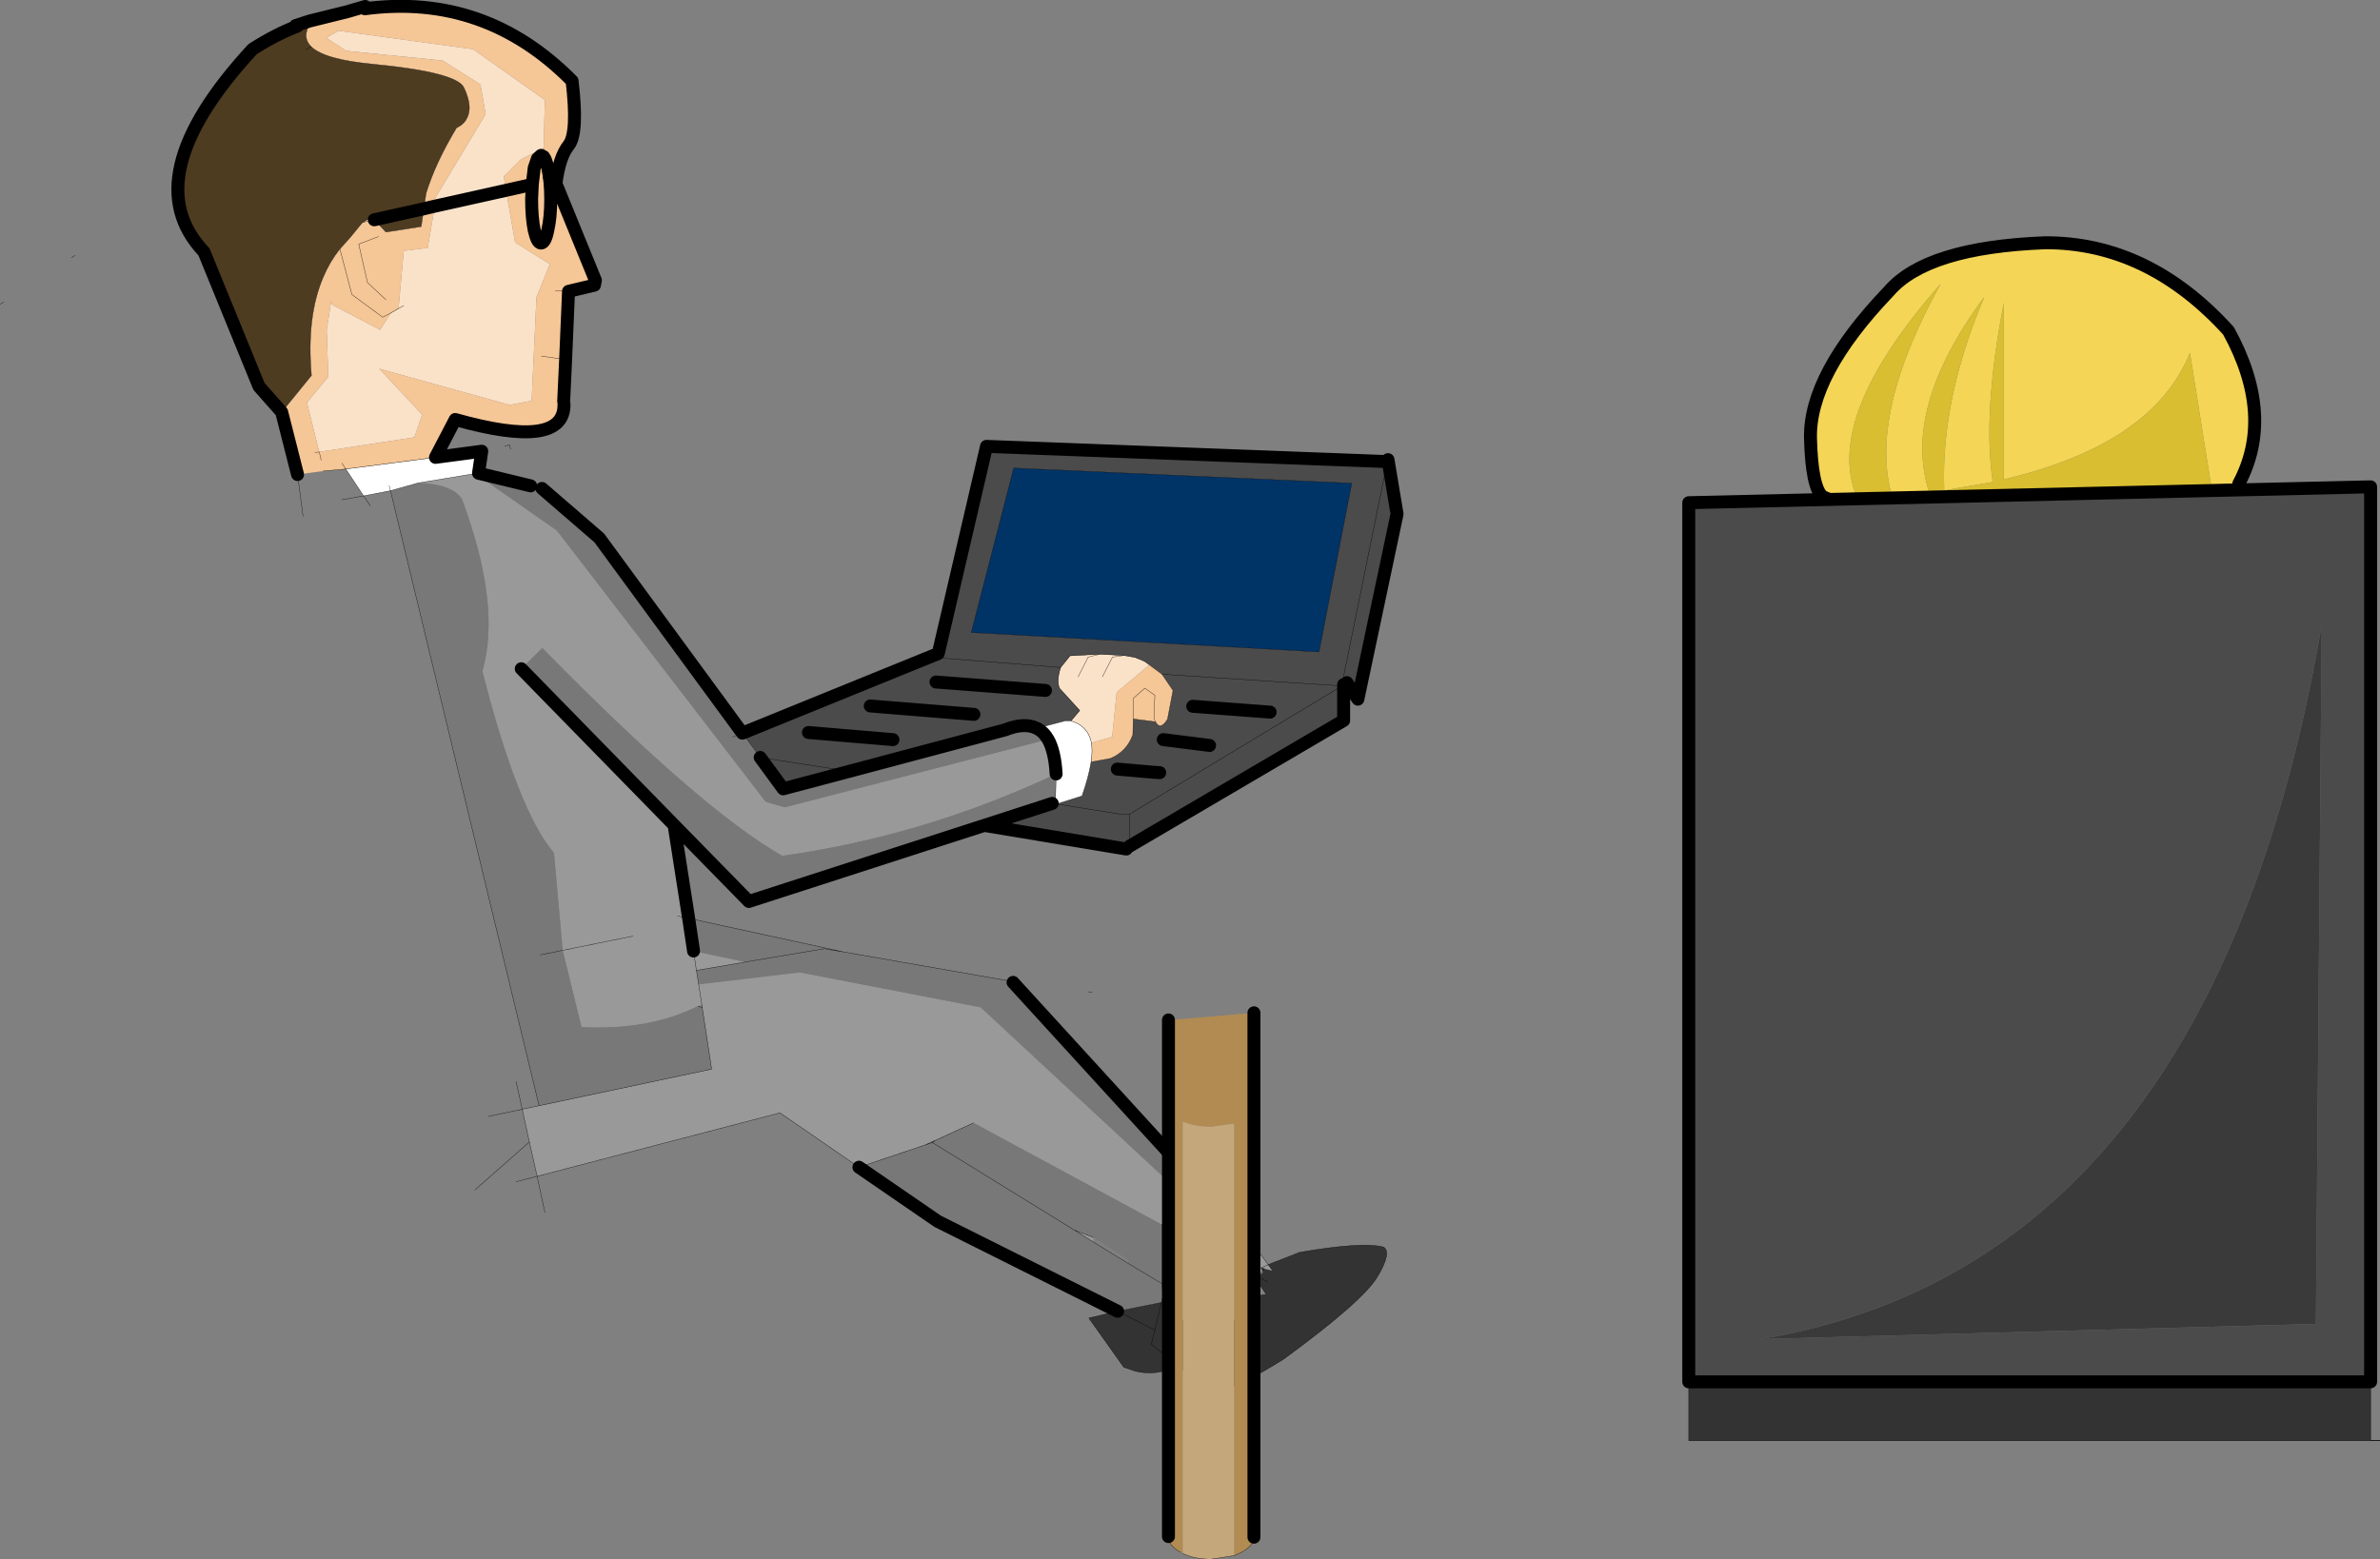 <?xml version="1.0" encoding="UTF-8" standalone="no"?>
<svg xmlns:xlink="http://www.w3.org/1999/xlink" height="240.85px" width="367.55px" xmlns="http://www.w3.org/2000/svg">
  <rect width="100%" height="100%" fill="#808080" stroke="none"/>
  <g transform="matrix(1.0, 0.0, 0.0, 1.0, 323.95, 102.0)">
    <path d="M-270.3 -100.2 L-275.9 -98.6 -277.5 -98.15 -278.3 -98.05 -276.15 -98.75 -270.3 -100.2 M-257.25 -70.05 L-256.65 -71.55 -248.95 -84.35 -249.75 -88.95 -255.6 -92.65 -270.5 -94.15 -273.55 -96.15 -271.7 -97.25 -250.9 -94.4 -239.8 -86.55 -240.0 -79.1 -243.5 -77.4 -246.15 -74.75 -245.8 -72.6 -244.4 -64.55 -239.05 -61.2 -241.1 -56.1 -241.85 -40.1 -245.25 -39.45 -265.4 -45.05 -258.75 -37.95 -259.95 -34.45 -274.65 -32.2 -276.55 -39.8 -273.25 -43.8 -273.5 -51.05 -272.8 -55.45 -272.6 -54.9 -265.25 -51.05 -263.6 -53.65 -262.4 -54.35 -261.6 -63.25 -257.95 -63.7 -257.9 -63.7 -256.8 -70.15 -257.25 -70.05 M-271.5 -63.5 L-271.45 -63.55 -271.45 -63.5 -271.5 -63.5 M-267.95 -67.65 L-266.55 -68.5 -266.15 -68.05 -267.95 -67.65 M-275.9 -98.6 L-276.15 -98.75 -275.9 -98.6 M-261.6 -54.8 L-262.4 -54.35 -261.6 -54.8 M-245.8 -72.6 L-256.8 -70.15 -245.8 -72.6 M-236.85 -39.55 L-236.9 -39.55 -236.85 -39.65 -236.85 -39.55 M-153.7 2.55 L-152.15 -0.5 -150.35 -0.75 -152.15 -0.5 -153.7 2.55 M-158.7 -0.7 L-154.2 -0.95 -154.1 -0.95 -150.35 -0.75 -148.65 -0.45 -147.2 0.15 -146.45 0.7 -151.5 4.95 -152.2 11.85 -152.3 11.85 -155.4 12.75 Q-155.8 10.7 -157.55 9.75 L-158.55 9.35 -157.2 7.75 -160.3 4.35 Q-160.85 3.25 -160.15 1.1 L-158.7 -0.7 M-157.45 2.55 L-155.9 -0.5 -154.1 -0.95 -155.9 -0.5 -157.45 2.55" fill="#fae2c9" fill-rule="evenodd" stroke="none"/>
    <path d="M-209.3 11.25 L-179.05 -1.05 -171.6 -33.05 -109.7 -30.7 -109.6 -30.7 -109.6 -31.0 -108.2 -22.6 -114.25 6.0 -115.95 3.45 -116.45 3.75 -116.45 9.3 -149.5 28.7 -150.0 29.15 -171.95 25.5 -161.45 22.1 -161.35 22.1 -160.95 22.15 -160.8 22.2 -156.85 20.95 Q-155.8 17.9 -155.45 15.7 L-152.45 15.15 Q-149.95 14.1 -149.0 11.5 L-148.95 9.05 -145.5 9.5 Q-144.75 10.9 -143.65 9.1 L-142.8 4.65 -144.5 2.15 -146.45 0.7 -147.2 0.15 -148.65 -0.45 -150.35 -0.75 -154.1 -0.95 -154.2 -0.95 -158.7 -0.7 -160.15 1.1 Q-160.85 3.25 -160.3 4.35 L-157.2 7.75 -158.55 9.35 -159.45 9.35 -163.85 10.5 Q-165.75 9.55 -168.75 10.75 L-192.8 17.15 -203.0 19.85 -206.55 15.0 -206.75 14.7 -209.3 11.25 M-167.4 -29.7 L-173.95 -4.3 -120.25 -1.3 -115.2 -27.35 -167.4 -29.7 M-116.5 2.7 L-109.7 -30.7 -116.5 2.7 -116.6 3.1 -116.15 3.1 -115.95 3.45 -115.45 3.15 -116.15 3.1 -116.5 2.7 M-116.45 3.75 L-116.7 3.95 -144.5 2.15 -116.7 3.95 -116.45 3.75 M-139.75 7.1 L-127.8 8.0 -139.75 7.1 M-116.7 3.95 L-149.5 23.75 -150.35 23.85 -160.8 22.2 -150.35 23.85 -149.5 23.75 -116.7 3.95 M-151.7 17.1 L-145.7 17.3 -151.7 17.1 M-145.7 17.3 L-144.85 17.35 -145.7 17.3 -151.4 16.8 -145.7 17.3 M-144.3 12.25 L-137.15 13.15 -144.3 12.25 M-149.5 23.75 L-149.5 28.7 -149.5 23.75 M-186.05 12.25 L-199.1 11.15 -186.05 12.25 M-162.5 4.65 L-179.4 3.35 -162.5 4.65 M-173.55 8.35 L-189.55 7.05 -173.55 8.35 M-206.55 15.0 L-192.8 17.15 -206.55 15.0 M-178.55 -0.35 L-160.15 1.1 -178.55 -0.35" fill="#4b4b4b" fill-rule="evenodd" stroke="none"/>
    <path d="M-250.55 -28.85 L-237.95 -20.05 -205.7 21.85 -202.75 22.7 -162.1 12.2 Q-161.05 14.05 -160.85 17.55 -181.3 27.15 -203.15 30.2 -215.7 23.05 -240.0 -1.7 L-240.2 -1.9 -243.45 1.3 -243.85 0.9 -243.45 1.3 -219.85 25.45 -217.6 39.85 -216.85 44.85 -216.85 44.9 -216.4 47.9 -216.05 50.05 -200.45 48.2 -172.5 53.6 -142.4 81.55 -142.4 88.35 -142.4 99.65 -143.0 99.05 -144.25 97.85 -143.55 96.55 -144.4 96.35 -144.55 96.25 -144.4 96.35 -143.55 96.55 -144.25 97.85 -144.3 98.05 -144.55 96.25 -144.55 87.15 -143.0 88.0 -142.4 88.35 -143.0 88.0 -144.55 87.15 -173.6 71.45 -179.5 74.15 -180.1 74.4 -181.05 74.85 -180.1 74.4 -179.95 74.5 -181.05 74.85 -191.3 78.3 -203.5 69.9 -241.0 79.7 -242.2 74.4 -243.3 69.35 -240.7 68.8 -214.05 63.15 -215.5 53.65 -215.55 53.3 -216.15 53.4 Q-223.7 57.2 -234.15 56.65 L-237.05 44.8 -238.4 29.75 Q-243.95 23.25 -249.45 1.7 -246.5 -8.6 -252.65 -25.0 -254.3 -27.25 -259.35 -27.4 L-250.55 -28.85 M-242.0 -26.95 L-240.5 -26.75 -240.25 -26.55 -242.0 -26.95 M-167.55 49.65 L-167.4 49.65 -167.5 49.75 -167.55 49.65 -167.5 49.75 -167.65 49.8 -167.65 49.6 -167.55 49.65 M-130.05 95.5 L-130.7 96.05 -130.7 94.65 -130.7 89.8 -128.1 93.35 -127.4 94.3 -128.7 94.0 -128.7 93.95 -129.2 93.85 -128.1 93.35 -129.2 93.85 -128.7 93.95 -128.7 94.0 -129.2 93.85 -128.95 94.3 -128.85 94.45 -129.7 95.2 -130.05 95.5 -129.75 95.15 -130.7 94.65 -129.75 95.15 -130.05 95.5 M-226.2 42.6 L-237.05 44.8 -226.2 42.6 M-155.1 89.15 L-155.1 89.85 -158.05 88.0 -155.1 89.15 M-143.0 88.0 L-143.0 87.05 -143.0 88.0 M-129.7 95.2 L-129.75 95.15 -128.95 94.3 -129.75 95.15 -129.7 95.2 M-208.85 46.6 L-216.4 47.9 -216.85 44.9 -208.85 46.6 M-219.3 39.5 L-217.6 39.85 -219.3 39.5 M-216.05 50.05 L-215.55 53.3 -216.05 50.05" fill="#999999" fill-rule="evenodd" stroke="none"/>
    <path d="M-267.6 -100.65 L-270.3 -100.2 -267.55 -101.0 -267.6 -100.65 M-275.9 -98.6 Q-277.45 -96.35 -275.9 -94.8 -273.85 -92.8 -266.45 -92.1 -253.4 -90.85 -252.3 -88.45 -251.2 -86.1 -251.55 -84.55 -251.9 -83.15 -253.0 -82.5 L-253.25 -82.35 -253.45 -82.25 Q-256.7 -76.85 -258.15 -72.15 L-258.5 -69.75 -266.15 -68.05 -258.5 -69.75 -258.9 -67.0 -264.35 -66.15 -266.15 -68.05 -266.55 -68.5 -267.95 -67.65 -268.25 -67.3 -269.8 -65.4 -271.45 -63.55 -271.5 -63.5 Q-273.05 -61.55 -274.05 -59.15 -276.65 -53.05 -275.85 -44.0 L-280.45 -38.35 -283.95 -42.3 -292.45 -63.1 Q-303.3 -74.5 -284.95 -94.4 -281.35 -96.7 -278.05 -97.95 L-278.0 -98.0 -278.3 -98.05 -277.5 -98.15 -278.0 -98.0 -277.5 -98.15 -275.9 -98.6 M-276.7 -94.35 L-275.9 -94.8 -276.7 -94.35" fill="#4e3c21" fill-rule="evenodd" stroke="none"/>
    <path d="M-167.4 -29.7 L-115.2 -27.35 -120.25 -1.3 -173.95 -4.3 -167.4 -29.7" fill="#003366" fill-rule="evenodd" stroke="none"/>
    <path d="M-142.4 99.65 L-142.4 102.0 -130.7 102.0 -130.7 98.3 -128.4 97.95 -130.05 95.5 -129.7 95.2 -128.85 94.45 -128.95 94.3 -129.2 93.85 -128.7 94.0 -128.95 94.3 -128.7 94.0 -127.4 94.3 -128.1 93.35 -123.25 91.45 Q-113.4 89.75 -110.25 90.65 -109.0 91.5 -111.25 95.25 -113.5 99.0 -125.65 107.9 -138.95 116.35 -139.85 110.85 L-142.2 108.9 Q-145.2 110.65 -148.65 109.8 L-150.4 109.2 -155.8 101.6 -151.35 100.55 -145.6 103.45 -144.6 99.2 -145.6 103.45 -146.15 105.65 -142.2 108.9 -140.7 108.85 -142.2 108.9 -146.15 105.65 -145.6 103.45 -151.35 100.55 -144.6 99.2 -144.3 98.05 -144.25 97.85 -143.0 99.05 -142.4 99.65 M-128.2 96.0 L-129.7 95.2 -128.2 96.0 M-143.0 100.45 L-143.0 99.05 -143.0 100.45" fill="#333333" fill-rule="evenodd" stroke="none"/>
    <path d="M21.8 -27.3 L17.5 -27.15 14.25 -47.5 Q8.55 -33.35 -14.5 -27.95 L-14.5 -55.2 Q-17.8 -38.15 -16.2 -27.55 L-23.7 -26.25 Q-24.25 -40.25 -17.5 -56.15 -30.3 -38.85 -26.0 -25.9 L-31.75 -25.3 Q-35.4 -38.05 -24.25 -58.15 -42.45 -37.45 -37.15 -25.1 L-38.75 -25.05 -39.0 -25.05 -41.7 -24.95 -42.5 -25.3 Q-44.15 -26.75 -44.35 -34.25 -44.6 -44.1 -32.25 -57.0 -26.4 -63.8 -8.1 -64.5 7.8 -64.55 20.2 -50.9 27.4 -37.8 21.8 -27.3" fill="#f4d555" fill-rule="evenodd" stroke="none"/>
    <path d="M-37.15 -25.1 Q-42.45 -37.45 -24.25 -58.15 -35.4 -38.05 -31.75 -25.3 L-26.0 -25.9 Q-30.3 -38.85 -17.5 -56.15 -24.25 -40.25 -23.7 -26.25 L-16.2 -27.55 Q-17.8 -38.15 -14.5 -55.2 L-14.5 -27.95 Q8.55 -33.35 14.25 -47.5 L17.5 -27.15 -26.15 -25.5 -26.25 -25.5 -31.75 -25.3 -37.15 -25.1" fill="#d8be30" fill-rule="evenodd" stroke="none"/>
    <path d="M-250.55 -28.85 L-250.15 -28.9 -250.05 -28.9 -242.0 -26.95 -240.25 -26.55 -231.4 -18.9 -209.3 11.25 -206.75 14.7 -206.55 15.0 -203.0 19.85 -192.8 17.15 -168.75 10.75 Q-165.75 9.55 -163.85 10.5 -162.8 11.0 -162.1 12.2 L-202.75 22.7 -205.7 21.85 -237.95 -20.05 -250.55 -28.85 M-165.25 10.85 L-163.85 10.5 -165.25 10.85 M-171.95 25.5 L-208.3 37.25 -219.85 25.45 -243.45 1.3 -240.2 -1.9 -240.0 -1.7 Q-215.7 23.05 -203.15 30.2 -181.3 27.15 -160.85 17.55 L-160.95 21.95 -161.45 22.1 -171.95 25.5 M-217.6 39.85 L-196.65 44.4 -196.65 44.55 -193.65 45.05 -167.65 49.6 -167.65 49.8 -167.5 49.75 -142.65 76.95 -142.4 77.25 -142.4 81.55 -172.5 53.6 -200.45 48.2 -216.05 50.05 -216.4 47.9 -208.85 46.6 -196.65 44.55 -208.85 46.6 -216.85 44.9 -216.85 44.85 -217.6 39.85 M-151.35 100.55 L-179.15 86.65 -191.3 78.3 -181.05 74.85 -179.95 74.5 -158.05 88.0 -179.95 74.5 -180.1 74.4 -179.5 74.15 -173.6 71.45 -144.55 87.15 -144.55 96.25 -148.5 93.9 -148.65 93.8 -148.8 93.7 -149.75 93.15 -148.8 93.7 -148.65 93.8 -148.5 93.9 -144.55 96.25 -144.3 98.05 -144.6 99.2 -151.35 100.55 M-259.35 -27.4 Q-254.3 -27.25 -252.65 -25.0 -246.5 -8.6 -249.45 1.7 -243.95 23.25 -238.4 29.75 L-237.05 44.8 -234.15 56.65 Q-223.7 57.2 -216.15 53.4 L-215.5 53.65 -216.15 53.4 -215.55 53.3 -215.5 53.65 -214.05 63.15 -240.7 68.8 -263.65 -26.2 -259.35 -27.4 M-240.5 45.5 L-237.05 44.8 -240.5 45.5 M-210.85 11.85 L-209.3 11.25 -210.85 11.85 M-155.1 89.15 L-158.05 88.0 -155.1 89.85 -149.75 93.15 -149.7 92.65 -155.1 89.15 M-179.5 74.15 L-179.95 74.5 -179.5 74.15" fill="#787878" fill-rule="evenodd" stroke="none"/>
    <path d="M-250.05 -28.9 L-250.15 -28.9 -250.55 -28.85 -259.35 -27.4 -263.65 -26.2 -267.8 -25.4 -270.55 -29.55 -256.7 -31.35 -249.55 -32.3 -250.05 -28.9 M-162.1 12.2 Q-162.8 11.0 -163.85 10.5 L-159.45 9.35 -158.55 9.35 -157.55 9.75 Q-155.8 10.7 -155.4 12.75 -155.2 14.0 -155.45 15.7 -155.8 17.9 -156.85 20.95 L-160.8 22.2 -160.95 22.15 -160.95 21.95 -160.85 17.55 Q-161.05 14.05 -162.1 12.2 M-263.85 -27.0 L-263.65 -26.2 -263.85 -27.0" fill="#ffffff" fill-rule="evenodd" stroke="none"/>
    <path d="M-270.3 -100.2 L-267.6 -100.65 Q-249.05 -103.1 -235.6 -89.5 -234.65 -81.5 -236.1 -79.6 -237.6 -77.75 -238.1 -73.55 L-238.0 -73.4 -232.0 -58.7 -236.15 -57.0 -236.6 -46.45 -236.9 -40.0 -236.9 -39.55 -236.85 -39.55 Q-236.75 -32.45 -253.65 -37.2 L-256.7 -31.35 -270.55 -29.55 -274.0 -29.25 -278.0 -28.7 -280.45 -38.35 -275.85 -44.0 Q-276.65 -53.05 -274.05 -59.15 -273.05 -61.55 -271.5 -63.5 L-271.45 -63.5 -271.45 -63.55 -269.8 -65.4 -268.25 -67.3 -267.95 -67.65 -266.15 -68.05 -264.35 -66.15 -258.9 -67.0 -258.5 -69.75 -258.15 -72.15 Q-256.7 -76.85 -253.45 -82.25 L-253.25 -82.35 -253.0 -82.5 Q-251.9 -83.15 -251.55 -84.55 -251.2 -86.1 -252.3 -88.45 -253.4 -90.85 -266.45 -92.1 -273.85 -92.8 -275.9 -94.8 -277.45 -96.35 -275.9 -98.6 L-270.3 -100.2 M-257.25 -70.05 L-258.5 -69.75 -257.25 -70.05 -256.8 -70.15 -257.9 -63.7 -257.95 -63.7 -261.6 -63.25 -262.4 -54.35 -263.6 -53.65 -264.85 -53.0 -269.6 -56.5 -271.45 -63.5 -269.6 -56.5 -264.85 -53.0 -263.6 -53.65 -265.25 -51.05 -272.6 -54.9 -272.8 -55.45 -273.5 -51.05 -273.25 -43.8 -276.55 -39.8 -274.65 -32.2 -259.95 -34.45 -258.75 -37.95 -265.4 -45.05 -245.25 -39.45 -241.85 -40.1 -241.1 -56.1 -239.05 -61.2 -244.4 -64.55 -245.8 -72.6 -241.8 -73.5 -245.8 -72.6 -246.15 -74.75 -243.5 -77.4 -240.0 -79.1 -239.8 -86.55 -250.9 -94.4 -271.7 -97.25 -273.55 -96.15 -270.5 -94.15 -255.6 -92.65 -249.75 -88.95 -248.95 -84.35 -256.65 -71.55 -257.25 -70.05 M-240.0 -77.8 L-240.0 -79.1 -240.0 -77.8 Q-239.65 -77.4 -239.35 -76.05 -238.9 -74.05 -238.9 -71.2 -238.9 -68.4 -239.35 -66.45 -239.75 -64.45 -240.4 -64.45 -241.0 -64.45 -241.45 -66.45 -241.85 -68.4 -241.85 -71.25 L-241.75 -73.4 -241.85 -71.25 Q-241.85 -68.4 -241.45 -66.45 -241.0 -64.45 -240.4 -64.45 -239.75 -64.45 -239.35 -66.45 -238.9 -68.4 -238.9 -71.2 -238.9 -74.05 -239.35 -76.05 -239.65 -77.4 -240.0 -77.8 L-240.1 -74.35 -240.0 -77.8 -240.4 -78.0 -240.95 -77.5 -241.45 -76.05 -241.75 -73.5 -241.45 -76.05 -240.95 -77.5 -240.4 -78.0 -240.0 -77.8 M-241.8 -73.5 L-241.8 -73.45 -241.75 -73.4 -241.75 -73.5 -241.8 -73.5 M-274.35 -30.9 L-274.65 -32.2 -274.35 -30.9 M-265.5 -65.45 L-268.55 -64.3 -267.2 -58.35 -264.35 -55.7 -267.2 -58.35 -268.55 -64.3 -265.5 -65.45 M-240.35 -47.0 L-236.6 -46.45 -240.35 -47.0 M-274.65 -32.2 L-275.3 -32.1 -274.65 -32.2 M-271.15 -30.45 L-270.55 -29.55 -271.15 -30.45 M-236.15 -57.0 L-238.2 -57.1 -236.15 -57.0 M-155.4 12.75 L-152.3 11.85 -152.2 11.85 -151.5 4.95 -146.45 0.7 -144.5 2.15 -142.8 4.65 -143.65 9.1 Q-144.75 10.9 -145.5 9.5 L-145.75 9.0 -145.6 5.4 -147.15 4.3 -148.9 5.85 -148.95 9.05 -148.9 5.85 -147.15 4.3 -145.6 5.4 -145.75 9.0 -145.5 9.5 -148.95 9.05 -149.0 11.5 Q-149.95 14.1 -152.45 15.15 L-155.45 15.7 Q-155.2 14.0 -155.4 12.75" fill="#f5c696" fill-rule="evenodd" stroke="none"/>
    <path d="M-39.0 -25.05 L-38.75 -25.05 M-26.15 -25.5 L-26.25 -25.5 M21.8 -26.75 L26.15 -26.9 M-267.6 -100.65 L-267.55 -101.0 M-270.3 -100.2 L-275.9 -98.6 Q-277.45 -96.35 -275.9 -94.8 -273.85 -92.8 -266.45 -92.1 -253.4 -90.85 -252.3 -88.45 -251.2 -86.1 -251.55 -84.55 -251.9 -83.15 -253.0 -82.5 L-253.25 -82.35 -253.45 -82.25 Q-256.7 -76.85 -258.15 -72.15 L-258.5 -69.75 -258.9 -67.0 -264.35 -66.15 -266.15 -68.05 -266.55 -68.5 -267.95 -67.65 M-240.0 -79.1 L-240.0 -77.8 -240.1 -74.35 M-274.65 -32.2 L-274.35 -30.9 M-278.0 -98.0 L-277.5 -98.15 -278.3 -98.05 -278.0 -98.0 -278.05 -97.95 -278.3 -98.05 M-280.45 -38.35 L-275.85 -44.0 Q-276.65 -53.05 -274.05 -59.15 -273.05 -61.55 -271.5 -63.5 L-271.45 -63.55 -269.8 -65.4 -268.25 -67.3 M-275.9 -94.8 L-276.7 -94.35 M-275.9 -98.6 L-277.5 -98.15 M-276.15 -98.75 L-275.9 -98.6 M-271.45 -63.5 L-271.45 -63.55 M-271.45 -63.5 L-269.6 -56.5 -264.85 -53.0 -263.6 -53.65 -262.4 -54.35 -261.6 -54.8 M-264.35 -55.7 L-267.2 -58.35 -268.55 -64.3 -265.5 -65.45 M-250.05 -28.9 L-250.15 -28.9 -250.55 -28.85 -259.35 -27.4 -263.65 -26.2 -240.7 68.8 -214.05 63.15 -215.5 53.65 -216.15 53.4 M-163.85 10.5 L-165.25 10.85 M-240.5 -26.75 L-240.25 -26.55 -242.0 -26.95 M-217.6 39.85 L-196.65 44.4 -193.65 45.05 -167.65 49.6 -167.6 49.6 -167.55 49.65 -167.4 49.65 -167.5 49.75 -167.65 49.8 -167.65 49.6 -167.55 49.65 -167.5 49.75 M-130.7 98.3 L-128.4 97.95 -130.05 95.5 -129.75 95.15 -130.7 94.65 M-130.7 89.8 L-128.1 93.35 -123.25 91.45 Q-113.4 89.75 -110.25 90.65 -109.0 91.5 -111.25 95.25 -113.5 99.0 -125.65 107.9 -138.95 116.35 -139.85 110.85 L-142.2 108.9 Q-145.2 110.65 -148.65 109.8 L-150.4 109.2 -155.8 101.6 -151.35 100.55 -144.6 99.2 -144.3 98.05 -144.25 97.85 -143.55 96.55 -144.4 96.35 -144.55 96.25 -144.3 98.05 M-191.3 78.3 L-191.95 78.5 M-237.05 44.8 L-226.2 42.6 M-236.9 -39.55 L-236.9 -40.0 -236.85 -39.65 -236.9 -39.55 M-236.6 -46.45 L-240.35 -47.0 M-274.0 -29.25 L-270.55 -29.55 -271.15 -30.45 M-275.3 -32.1 L-274.65 -32.2 M-270.55 -29.55 L-267.8 -25.4 -263.65 -26.2 -263.85 -27.0 M-266.75 -23.85 L-267.8 -25.4 -271.15 -24.8 M-278.0 -28.7 L-277.15 -22.25 M-237.05 44.8 L-240.5 45.5 M-270.55 -29.55 L-256.7 -31.35 M-238.2 -57.1 L-236.15 -57.0 M-236.85 -39.55 L-236.85 -39.65 M-150.35 -0.75 L-152.15 -0.5 -153.7 2.55 M-158.7 -0.7 L-160.15 1.1 Q-160.85 3.25 -160.3 4.35 L-157.2 7.75 -158.55 9.35 -157.55 9.75 Q-155.8 10.7 -155.4 12.75 -155.2 14.0 -155.45 15.7 -155.8 17.9 -156.85 20.95 L-160.8 22.2 -160.95 22.15 -161.35 22.1 M-146.45 0.7 L-147.2 0.15 M-154.1 -0.95 L-155.9 -0.5 -157.45 2.55 M-145.5 9.5 Q-144.75 10.9 -143.65 9.1 L-142.8 4.65 -144.5 2.15 -146.45 0.7 M-148.95 9.05 L-148.9 5.85 -147.15 4.3 -145.6 5.4 -145.75 9.0 -145.5 9.5 -148.95 9.05 -149.0 11.5 Q-149.95 14.1 -152.45 15.15 L-155.45 15.7 M-158.55 9.35 L-159.45 9.35 -163.85 10.5 M-206.75 14.7 L-209.3 11.25 M-160.95 21.95 L-161.45 22.1 M-160.95 21.95 L-160.85 17.55 M-155.1 89.15 L-158.05 88.0 -155.1 89.85 -149.75 93.15 -148.8 93.7 -148.65 93.8 -148.5 93.9 -144.55 96.25 -144.55 87.15 -143.0 88.0 -142.4 88.35 M-143.0 87.05 L-143.0 88.0 M-127.4 94.3 L-128.1 93.35 -129.2 93.85 -128.7 93.95 -128.7 94.0 -128.95 94.3 -128.85 94.45 M-129.2 93.85 L-128.95 94.3 -129.75 95.15 -129.7 95.2 -128.2 96.0 M-143.0 99.05 L-143.0 100.45 M-144.6 99.2 L-145.6 103.45 -146.15 105.65 -142.2 108.9 -140.7 108.85 M-145.6 103.45 L-151.35 100.55 M-193.65 45.05 L-196.65 44.55 -208.85 46.6 -216.4 47.9 -216.05 50.05 -215.55 53.3 -215.5 53.65 M-217.6 39.85 L-219.3 39.5 M-216.4 47.9 L-216.85 44.9 M-241.0 79.7 L-239.8 85.3 M-241.0 79.7 L-242.2 74.4 -250.6 81.8 M-191.3 78.3 L-203.5 69.9 -241.0 79.7 -244.25 80.55 M-167.6 49.6 L-167.65 49.6 M-180.1 74.4 L-179.5 74.15 -173.6 71.45 M-181.05 74.85 L-180.1 74.4 -179.95 74.5 -179.5 74.15 M-179.95 74.5 L-181.05 74.85 -191.3 78.3 M-243.45 1.3 L-243.85 0.9 M-248.55 70.45 L-243.3 69.35 -244.25 65.05 M-242.2 74.4 L-243.3 69.35 -240.7 68.8 M-158.05 88.0 L-179.95 74.5" fill="none" stroke="#000000" stroke-linecap="round" stroke-linejoin="round" stroke-width="0.05"/>
    <path d="M-268.25 -67.3 L-267.95 -67.65 -266.15 -68.05 M-109.7 -30.7 L-109.6 -31.0 M-115.95 3.45 L-116.45 3.75 -116.7 3.95 -144.5 2.15 M-149.5 28.7 L-149.5 29.25 -150.0 29.15 -149.5 28.7 -149.5 23.75 -116.7 3.95 M-241.75 -73.5 L-241.75 -73.4 M-167.4 -29.7 L-115.2 -27.35 -120.25 -1.3 -173.95 -4.3 -167.4 -29.7 M-154.1 -0.95 L-154.2 -0.95 -158.7 -0.7 M-147.2 0.15 L-148.65 -0.45 -150.35 -0.75 -154.1 -0.95 M-109.6 -30.7 L-109.7 -30.7 -116.5 2.7 -116.15 3.1 -115.45 3.15 M-115.95 3.45 L-116.15 3.1 -116.6 3.1 -116.5 2.7 M-160.8 22.2 L-150.35 23.85 -149.5 23.75 M-206.55 15.0 L-206.75 14.7 M-209.3 11.25 L-210.85 11.85 M-161.45 22.1 L-161.35 22.1 M-145.7 17.3 L-151.7 17.1 M-192.8 17.15 L-206.55 15.0 M-160.15 1.1 L-178.55 -0.35" fill="none" stroke="#000000" stroke-linecap="round" stroke-linejoin="round" stroke-width="0.05"/>
    <path d="M21.8 -27.3 Q27.4 -37.8 20.2 -50.9 7.8 -64.55 -8.1 -64.5 -26.4 -63.8 -32.25 -57.0 -44.6 -44.1 -44.35 -34.25 -44.15 -26.75 -42.5 -25.3 L-41.7 -24.95 M-267.55 -101.0 L-270.3 -100.2 -276.15 -98.75 -278.3 -98.05 M-258.5 -69.75 L-257.25 -70.05 -256.8 -70.15 -245.8 -72.6 -241.8 -73.5 M-240.0 -77.8 Q-239.65 -77.4 -239.35 -76.05 -238.9 -74.05 -238.9 -71.2 -238.9 -68.4 -239.35 -66.45 -239.75 -64.45 -240.4 -64.45 -241.0 -64.45 -241.45 -66.45 -241.85 -68.4 -241.85 -71.25 L-241.75 -73.4 M-278.05 -97.95 Q-281.35 -96.7 -284.95 -94.4 -303.3 -74.5 -292.45 -63.1 L-283.95 -42.3 -280.45 -38.35 -278.0 -28.7 M-266.15 -68.05 L-258.5 -69.75 M-162.1 12.2 Q-162.8 11.0 -163.85 10.5 -165.75 9.55 -168.75 10.75 L-192.8 17.15 -203.0 19.85 -206.55 15.0 M-256.7 -31.35 L-249.55 -32.3 -250.05 -28.9 -242.0 -26.95 M-240.25 -26.55 L-231.4 -18.9 -209.3 11.25 -179.05 -1.05 -171.6 -33.05 -109.7 -30.7 M-109.6 -31.0 L-108.2 -22.6 -114.25 6.0 -115.95 3.45 M-116.45 3.75 L-116.45 9.3 -149.5 28.7 M-150.0 29.15 L-171.95 25.5 -208.3 37.25 -219.85 25.45 -217.6 39.85 -216.85 44.85 -216.85 44.9 M-167.5 49.75 L-142.65 76.95 -142.4 77.25 M-151.35 100.55 L-179.15 86.65 -191.3 78.3 M-256.7 -31.35 L-253.65 -37.2 Q-236.75 -32.45 -236.85 -39.55 M-236.9 -40.0 L-236.6 -46.45 -236.15 -57.0 -232.15 -57.95 -232.0 -58.7 -238.0 -73.4 -238.1 -73.55 Q-237.6 -77.75 -236.1 -79.6 -234.65 -81.5 -235.6 -89.5 -249.05 -103.1 -267.6 -100.65 M-240.0 -77.8 L-240.4 -78.0 -240.95 -77.5 -241.45 -76.05 -241.75 -73.5 M-160.85 17.55 Q-161.05 14.05 -162.1 12.2 M-127.8 8.0 L-139.75 7.1 M-145.7 17.3 L-151.4 16.8 M-144.85 17.35 L-145.7 17.3 M-137.15 13.15 L-144.3 12.25 M-179.4 3.35 L-162.5 4.65 M-199.1 11.15 L-186.05 12.25 M-189.55 7.05 L-173.55 8.35 M-219.85 25.45 L-243.45 1.3 M-161.45 22.1 L-171.95 25.5" fill="none" stroke="#000000" stroke-linecap="round" stroke-linejoin="round" stroke-width="2.0"/>
    <path d="M-143.5 55.55 L-141.3 55.4 -133.35 54.7 -130.3 54.45 -130.3 135.45 -130.5 136.25 Q-130.95 137.1 -132.25 137.8 L-133.35 138.3 -133.35 71.55 -136.95 72.05 Q-139.5 72.0 -141.3 71.25 L-141.3 137.8 -141.6 137.8 Q-143.45 136.8 -143.5 135.45 L-143.5 135.35 -143.5 55.55" fill="#b18b52" fill-rule="evenodd" stroke="none"/>
    <path d="M-141.3 137.8 L-141.3 71.25 Q-139.5 72.0 -136.95 72.05 L-133.35 71.55 -133.35 138.3 -136.95 138.85 Q-139.5 138.85 -141.3 137.95 L-141.3 137.8" fill="#c4a77b" fill-rule="evenodd" stroke="none"/>
    <path d="M-143.5 135.45 Q-143.45 136.8 -141.6 137.8 M-133.35 138.3 L-136.95 138.85 Q-139.5 138.85 -141.3 137.95" fill="none" stroke="#000000" stroke-linecap="round" stroke-linejoin="round" stroke-width="0.05"/>
    <path d="M-133.35 138.3 L-132.25 137.8 Q-130.95 137.1 -130.5 136.25 L-130.3 135.45" fill="none" stroke="#000000" stroke-linecap="round" stroke-linejoin="round" stroke-width="0.05"/>
    <path d="M-143.5 55.55 L-143.5 135.35 M-130.3 135.45 L-130.3 54.45" fill="none" stroke="#000000" stroke-linecap="round" stroke-linejoin="round" stroke-width="2.0"/>
    <path d="M34.6 -5.45 Q17.65 93.15 -52.05 104.85 L33.7 102.5 34.6 -5.45 M42.15 111.45 L-63.15 111.45 -63.15 -24.35 42.15 -26.8 42.15 111.45" fill="#4b4b4b" fill-rule="evenodd" stroke="none"/>
    <path d="M-63.15 120.55 L-63.15 111.55 42.15 111.55 42.15 120.5 43.6 120.5 43.6 120.55 -63.15 120.55" fill="#333333" fill-rule="evenodd" stroke="none"/>
    <path d="M34.6 -5.45 L33.7 102.5 -52.05 104.85 Q17.65 93.15 34.6 -5.45" fill="#3a3a3a" fill-rule="evenodd" stroke="none"/>
    <path d="M-323.35 -55.35 L-323.95 -55.0 M-312.35 -62.55 L-312.9 -62.2 M-246.0 -33.05 L-245.25 -33.3 -245.1 -32.6 M-155.3 51.25 L-155.85 51.2 M-63.15 120.55 L43.6 120.55 43.6 120.5 42.15 120.5 42.15 111.55 -63.15 111.55 -63.15 120.55" fill="none" stroke="#000000" stroke-linecap="round" stroke-linejoin="round" stroke-width="0.05"/>
    <path d="M42.15 111.45 L42.15 -26.8 -63.15 -24.35 -63.15 111.45 42.15 111.45" fill="none" stroke="#000000" stroke-linecap="round" stroke-linejoin="round" stroke-width="2.0"/>
  </g>
</svg>
